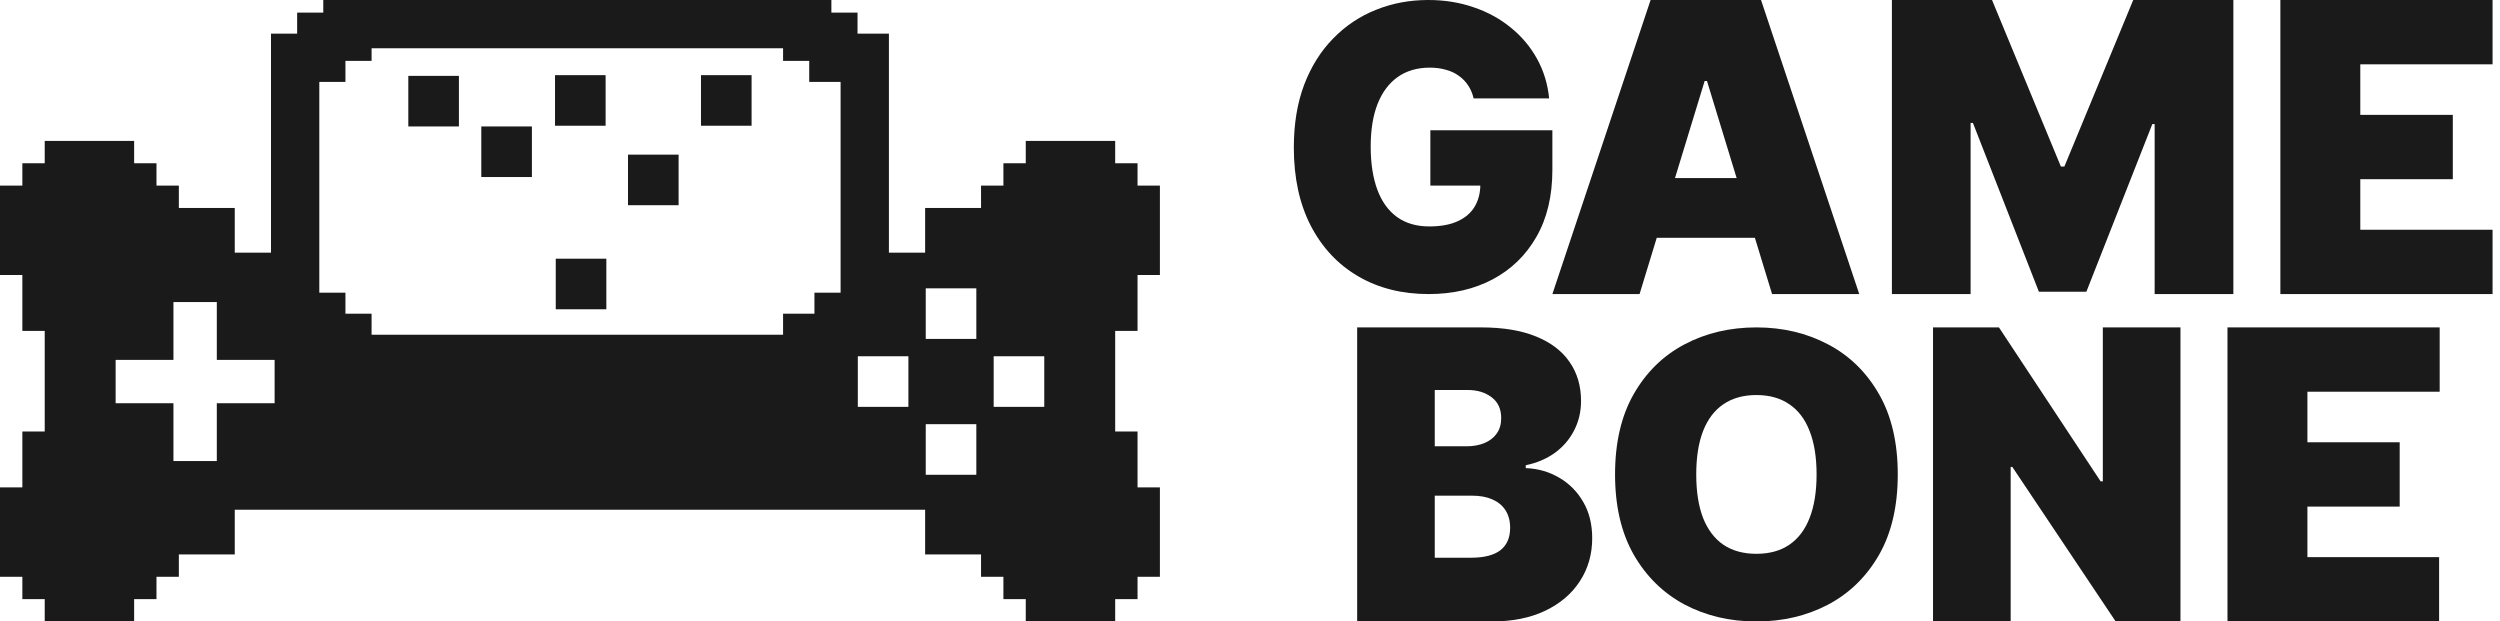<svg width="177" height="44" viewBox="0 0 177 44" fill="none" xmlns="http://www.w3.org/2000/svg">
<path d="M157.706 44V23.18H172.729V27.734H163.365V31.313H169.898V35.867H163.365V39.445H172.689V44H157.706Z" fill="#1A1A1A"/>
<path d="M154.377 23.18V44H149.79L142.474 33.061H142.355V44H136.858V23.18H141.525L148.722 34.078H148.88V23.18H154.377Z" fill="#1A1A1A"/>
<path d="M134.362 33.59C134.362 35.846 133.916 37.749 133.026 39.3C132.135 40.843 130.932 42.014 129.418 42.812C127.904 43.604 126.216 44 124.354 44C122.478 44 120.784 43.601 119.27 42.803C117.763 41.998 116.563 40.823 115.673 39.28C114.788 37.729 114.346 35.833 114.346 33.59C114.346 31.334 114.788 29.434 115.673 27.89C116.563 26.34 117.763 25.169 119.27 24.377C120.784 23.579 122.478 23.18 124.354 23.18C126.216 23.18 127.904 23.579 129.418 24.377C130.932 25.169 132.135 26.34 133.026 27.89C133.916 29.434 134.362 31.334 134.362 33.59ZM128.614 33.59C128.614 32.376 128.45 31.353 128.122 30.522C127.801 29.684 127.322 29.051 126.685 28.622C126.056 28.187 125.278 27.969 124.354 27.969C123.43 27.969 122.649 28.187 122.013 28.622C121.383 29.051 120.904 29.684 120.576 30.522C120.254 31.353 120.094 32.376 120.094 33.59C120.094 34.804 120.254 35.829 120.576 36.667C120.904 37.498 121.383 38.132 122.013 38.567C122.649 38.996 123.43 39.21 124.354 39.21C125.278 39.21 126.056 38.996 126.685 38.567C127.322 38.132 127.801 37.498 128.122 36.667C128.45 35.829 128.614 34.804 128.614 33.59Z" fill="#1A1A1A"/>
<path d="M96.087 44V23.18H104.862C106.404 23.18 107.698 23.393 108.746 23.82C109.8 24.247 110.594 24.85 111.127 25.63C111.668 26.409 111.938 27.328 111.938 28.385C111.938 29.151 111.773 29.849 111.444 30.479C111.121 31.109 110.666 31.638 110.08 32.065C109.493 32.485 108.808 32.776 108.024 32.939V33.142C108.894 33.176 109.685 33.403 110.396 33.824C111.108 34.237 111.674 34.81 112.096 35.542C112.517 36.267 112.728 37.121 112.728 38.103C112.728 39.242 112.438 40.255 111.859 41.143C111.285 42.031 110.469 42.729 109.408 43.237C108.347 43.746 107.082 44 105.613 44H96.087ZM101.581 39.486H104.151C105.073 39.486 105.765 39.31 106.226 38.958C106.687 38.598 106.918 38.07 106.918 37.371C106.918 36.884 106.809 36.47 106.591 36.131C106.374 35.792 106.064 35.535 105.663 35.359C105.267 35.182 104.79 35.094 104.23 35.094H101.581V39.486ZM101.581 31.597H103.834C104.315 31.597 104.74 31.519 105.109 31.363C105.478 31.207 105.765 30.984 105.969 30.692C106.18 30.394 106.285 30.032 106.285 29.605C106.285 28.961 106.061 28.469 105.613 28.131C105.165 27.785 104.599 27.612 103.913 27.612H101.581V31.597Z" fill="#1A1A1A"/>
<path d="M161.45 20.82V0H176.474V4.554H167.109V8.133H173.659V12.687H167.109V16.266H176.474V20.82H161.45Z" fill="#1A1A1A"/>
<path d="M133.946 0H141.035L145.911 11.793H146.157L151.033 0H158.122V20.82H152.549V8.784H152.385L147.714 20.657H144.354L139.682 8.702H139.519V20.82H133.946V0Z" fill="#1A1A1A"/>
<path d="M116.081 20.82H109.909L116.863 0H124.681L131.635 20.82H125.463L120.854 5.734H120.689L116.081 20.82ZM114.929 12.606H126.532V16.835H114.929V12.606Z" fill="#1A1A1A"/>
<path d="M104.333 6.966C104.251 6.617 104.121 6.31 103.943 6.046C103.765 5.776 103.543 5.548 103.277 5.363C103.017 5.172 102.712 5.03 102.364 4.938C102.021 4.839 101.644 4.789 101.231 4.789C100.343 4.789 99.585 5.01 98.957 5.452C98.336 5.894 97.86 6.531 97.53 7.362C97.207 8.193 97.045 9.196 97.045 10.37C97.045 11.558 97.201 12.574 97.511 13.418C97.822 14.263 98.285 14.909 98.9 15.358C99.516 15.806 100.28 16.031 101.193 16.031C101.999 16.031 102.668 15.909 103.201 15.665C103.74 15.421 104.143 15.074 104.409 14.626C104.676 14.177 104.809 13.649 104.809 13.042L105.722 13.141H101.269V9.223H109.908V12.033C109.908 13.88 109.531 15.46 108.776 16.773C108.028 18.079 106.994 19.082 105.675 19.781C104.362 20.474 102.855 20.82 101.155 20.82C99.259 20.82 97.594 20.401 96.16 19.563C94.727 18.726 93.607 17.532 92.802 15.981C92.003 14.431 91.603 12.587 91.603 10.45C91.603 8.774 91.847 7.29 92.336 5.997C92.83 4.704 93.515 3.612 94.391 2.721C95.266 1.824 96.278 1.148 97.426 0.693C98.574 0.231 99.804 0 101.117 0C102.272 0 103.344 0.172 104.333 0.515C105.329 0.851 106.207 1.333 106.969 1.959C107.736 2.579 108.354 3.315 108.824 4.166C109.293 5.017 109.579 5.95 109.68 6.966H104.333Z" fill="#1A1A1A"/>
<rect x="34.076" y="8.953" width="3.582" height="3.581" fill="#1A1A1A"/>
<rect x="44.463" y="10.948" width="3.582" height="3.581" fill="#1A1A1A"/>
<rect x="28.909" y="5.372" width="3.582" height="3.581" fill="#1A1A1A"/>
<rect x="39.295" y="5.321" width="3.582" height="3.581" fill="#1A1A1A"/>
<rect x="49.63" y="5.321" width="3.582" height="3.581" fill="#1A1A1A"/>
<rect x="39.347" y="18.316" width="3.582" height="3.581" fill="#1A1A1A"/>
<path fill-rule="evenodd" clip-rule="evenodd" d="M26.308 4.31H24.457V5.799H22.607V20.722H24.457V22.21H26.308V23.699H55.442V22.21H57.663V20.722H59.514V5.799H57.293V4.31H55.442V3.417H26.308V4.31ZM21.038 0.893H22.888V0H58.862V0.893H60.713V2.382H62.934V17.888H65.499V16.306V14.724H68.667H69.458V13.932V13.141H70.25H71.041V12.35V11.559H71.833H72.624V10.768V9.977H75.79H78.955V10.768V11.559H79.746H80.538V12.35V13.141H81.329H82.121V16.306V19.47H81.329H80.538V20.261V23.428H79.746H78.955V27.385V30.55H79.746H80.538V33.716V34.507H81.329H82.121V37.672V40.836H81.329H80.538V41.627V42.418H79.746H78.955V43.209V44H75.79H72.624V43.209V42.418H71.833H71.041V41.627V40.836H70.25H69.458V40.045V39.254H68.667H65.499V37.672V36.089H35.612H16.621V37.672V39.254H13.454H12.662V40.045V40.836H11.871H11.079V41.627V42.418H10.288H9.497V43.209V44H6.331H3.166V43.209V42.418H2.374H1.583V41.627V40.836H0.791H0V37.672V34.507H0.791H1.583V33.716V30.55H2.374H3.166V27.385V23.428H2.374H1.583V20.261V19.47H0.791H0V16.306V13.141H0.791H1.583V12.35V11.559H2.374H3.166V10.768V9.977H6.331H9.497V10.768V11.559H10.288H11.079V12.35V13.141H11.871H12.662V13.932V14.724H13.454H16.621V16.306V17.888H19.187V2.382H21.038V0.893ZM12.28 28.549V32.642H15.35V28.549H19.443V25.48H15.35V21.386H12.28V25.48H8.187V28.549H12.28ZM65.543 20.414H69.124V23.995H65.543V20.414ZM60.733 25.223H64.315V28.805H60.733V25.223ZM73.934 25.223H70.352V28.805H73.934V25.223ZM65.543 30.032H69.124V33.614H65.543V30.032Z" fill="#1A1A1A"/>
</svg>
